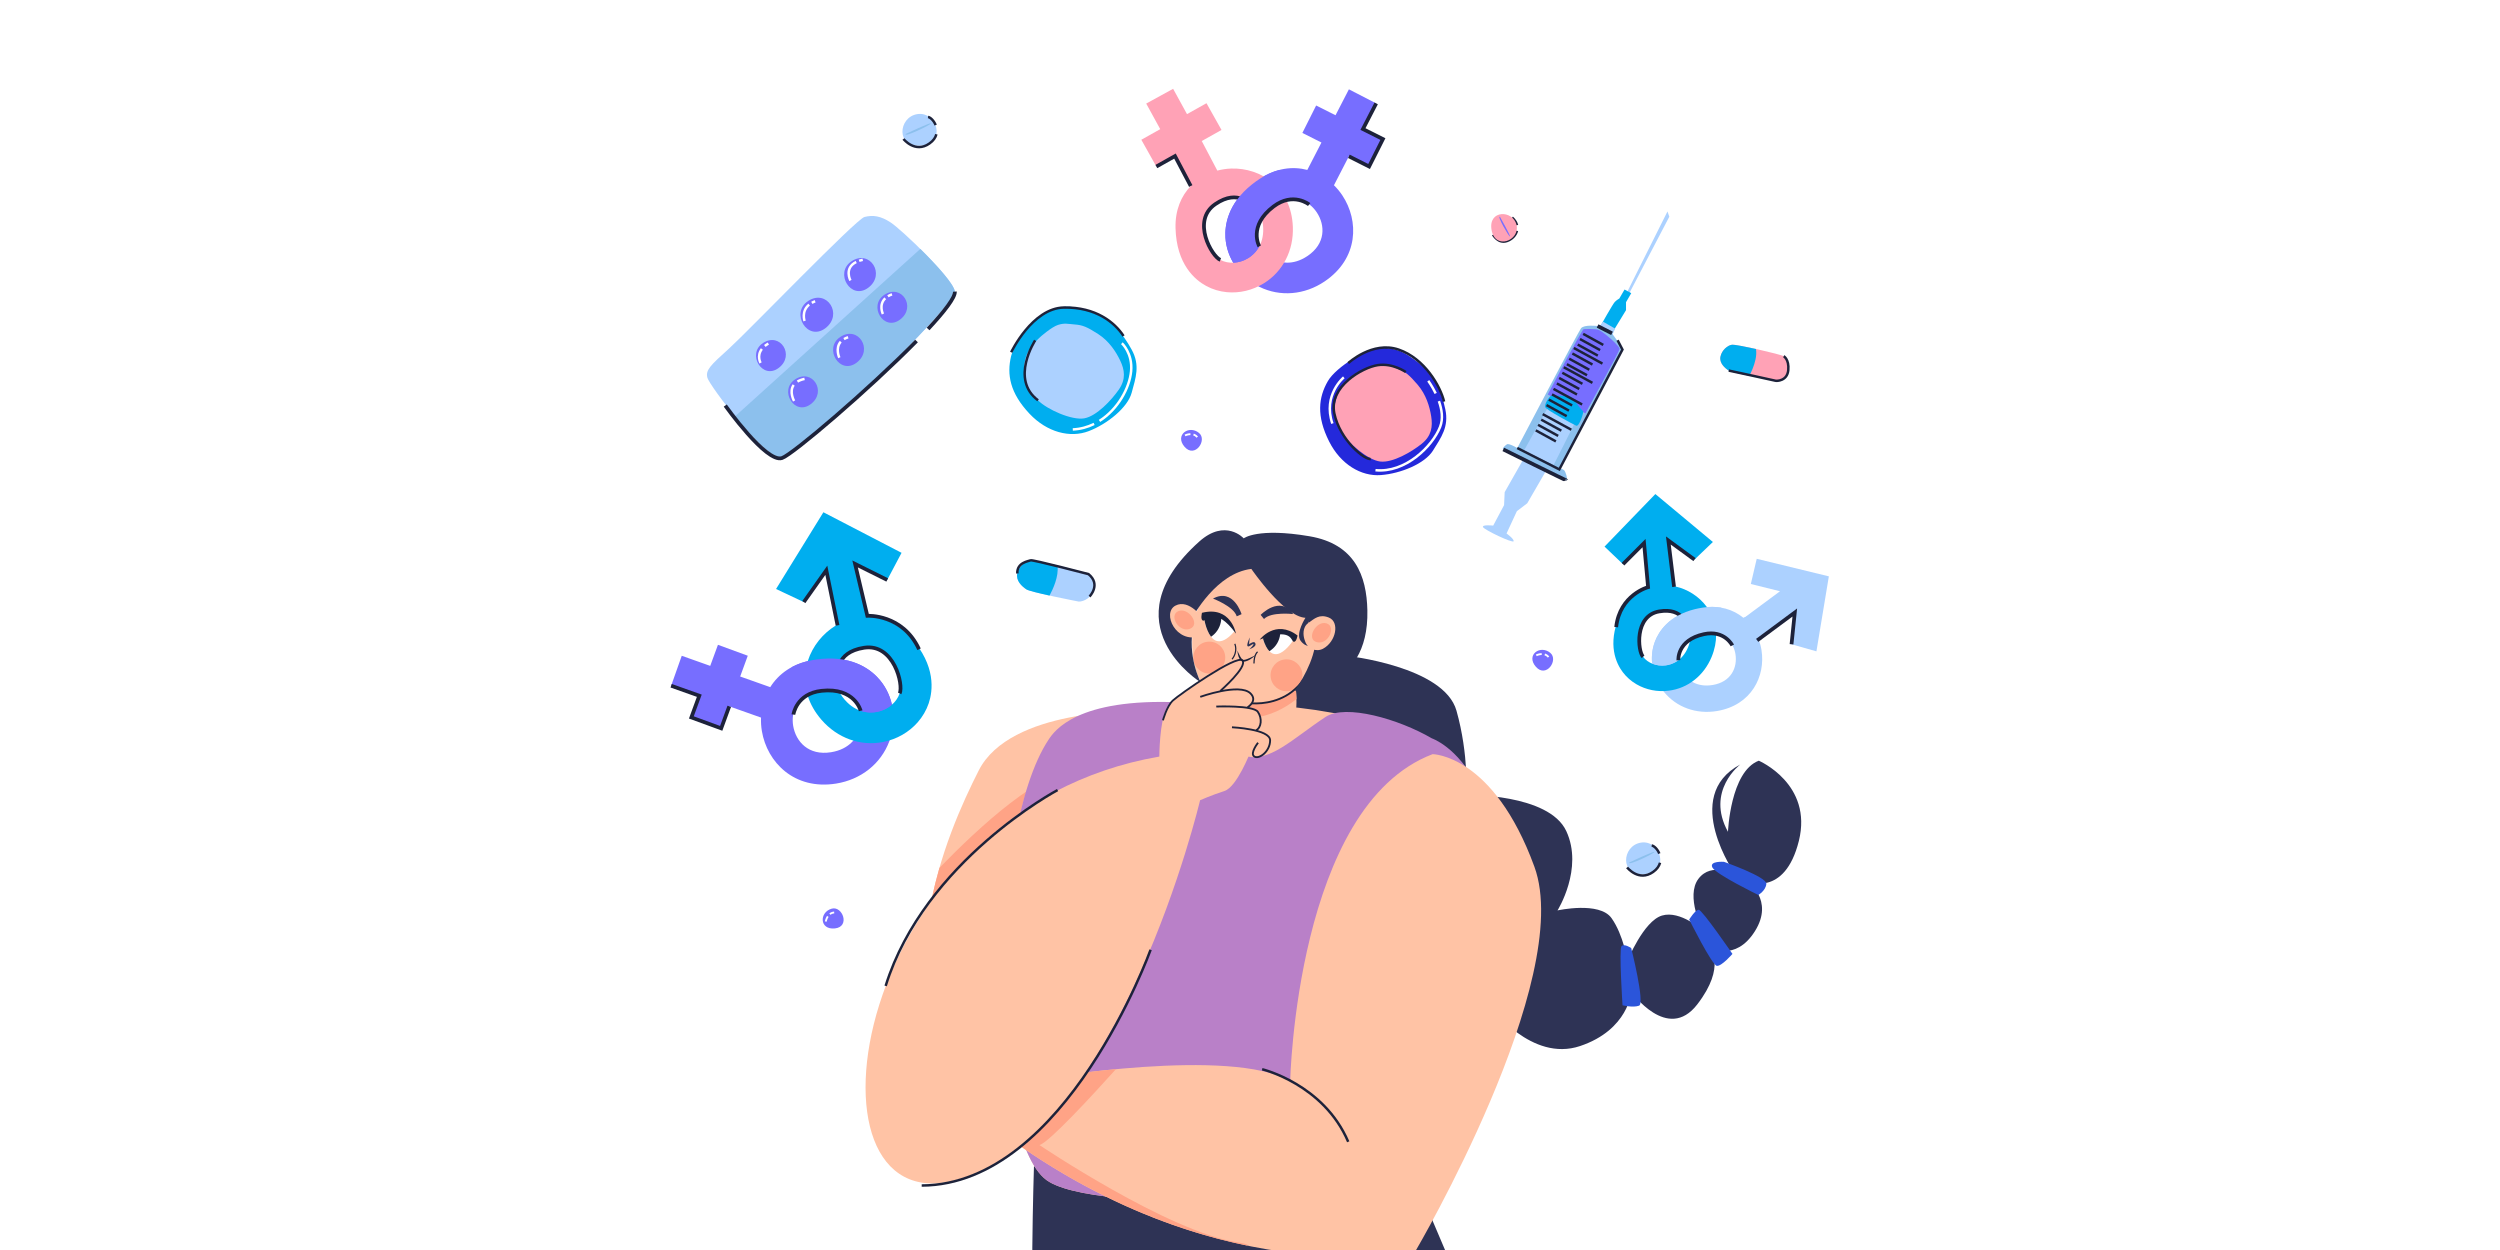 <?xml version="1.0" encoding="utf-8"?>
<!-- Generator: Adobe Illustrator 27.1.0, SVG Export Plug-In . SVG Version: 6.00 Build 0)  -->
<svg version="1.1" xmlns="http://www.w3.org/2000/svg" xmlns:xlink="http://www.w3.org/1999/xlink" x="0px" y="0px"
	 viewBox="0 0 1000 500" style="enable-background:new 0 0 1000 500;" xml:space="preserve">
<g id="BACKGROUND">
	<g>
		<rect style="fill:#FFFFFF;" width="1000" height="500"/>
	</g>
</g>
<g id="OBJECTS">
	<g>
		<defs>
			<rect id="SVGID_1_" x="250" width="500" height="500"/>
		</defs>
		<clipPath id="SVGID_00000117647366388681401530000011550358011978599068_">
			<use xlink:href="#SVGID_1_"  style="overflow:visible;"/>
		</clipPath>
		<g style="clip-path:url(#SVGID_00000117647366388681401530000011550358011978599068_);">
			<g>
				<path style="fill:#2E3355;" d="M538.44,262.29c0,0,39.14,4.16,44.15,21.98c5.02,17.82,3.94,33.68,3.94,33.68
					s32.99-0.56,39.98,14.48c6.99,15.03-3.51,31.74-3.51,31.74s16.78-3.73,21.61,3.08c4.83,6.8,6.35,17.11,6.35,17.11
					s6.47-15.95,13.84-18.14c7.37-2.19,16.27,5.92,16.27,5.92s-6.97-13.65-1.69-20.63s14.79-1.63,14.79-1.63s-22.08-31.3,1.95-44.1
					c0,0-13.97,10.56-4.93,26.94c0,0,0.94-24.12,12.32-28.44c0,0,21.71,9.27,16.03,32.09c-5.68,22.82-20.61,16.19-20.61,16.19
					s10.9,7.39,3.03,19.92c-7.87,12.53-18.08,6.5-18.08,6.5s6.86,7.46-5,22.81c-11.87,15.35-26.35-5.06-26.35-5.06
					s-1.09,15.17-20.51,21.69s-35.56-15.51-35.56-15.51s-11.59,15.62-43.98,12.03c-32.39-3.59-24.88-77.39-24.88-77.39
					s-22.08,8.64-38.06-20.02C473.56,288.87,520.96,263.97,538.44,262.29z"/>
				<path style="fill:#2B55DA;" d="M689.6,344.73c0,0,17.17,6.04,16.94,8.8c-0.23,2.76-3.23,4.46-3.23,4.46s-16.93-8.25-18.35-10.98
					C683.54,344.28,689.6,344.73,689.6,344.73z"/>
				<path style="fill:#2B55DA;" d="M652.48,379.21c0,0,5.6,22.2,3.14,23.07c-2.46,0.87-6.61-0.16-6.61-0.16s-1.48-22.55-0.4-23.67
					C649.69,377.33,652.48,379.21,652.48,379.21z"/>
				<path style="fill:#2B55DA;" d="M675.68,367.81c0,0,9.12,18.29,11.05,18.53c1.93,0.24,6.25-4.78,6.25-4.78
					s-12.13-17.69-13.51-17.66C678.09,363.92,675.68,367.81,675.68,367.81z"/>
			</g>
			<g>
				<path style="fill:#2E3355;" d="M413.58,466.53c0,0-1.95,61.76,0.65,72.81l177.47-7.15l-35.1-82.56L413.58,466.53z"/>
				<path style="fill:#FFC3A5;" d="M454.15,284.53c0,0-50.07-1.21-62.67,23.68c-12.61,24.89-39.69,85.68-3.22,134.42
					c0,0,41.66-9.61,49.47-34.43C445.53,383.39,463.13,288.49,454.15,284.53z"/>
				<path style="fill:#FFA386;" d="M370.75,371.78l28.55,22.18c0,0,56.17-86.2,32.49-86.2c-15.13,0-40.01,22.88-56.02,39.4
					C373.55,354.9,371.74,363.19,370.75,371.78z"/>
				<path style="fill:#FFC3A5;" d="M571.95,458.82c0,0,7.21-65.27,7.31-145.39c0.05-36.96-143-43.64-162.93-10.48
					c-19.93,33.17-21.26,155.43,3.43,169.84C444.44,487.2,572.27,479.97,571.95,458.82z"/>
				<path style="fill:#B980C8;" d="M472.16,280.95c8.43,22.73,25.34,21.17,25.34,21.17c9.8,3.65,19.68-6.79,32.77-15.37
					c7.96-5.22,29.15,0.81,42.49,8.6c0,0,40.45,13.29,23.85,111.68c-5.76,34.13-24.67,51.79-24.67,51.79
					c0.31,21.15-127.51,28.38-152.2,13.97c-24.69-14.41-24.94-139.87-0.28-176.98C421.68,292.5,430.62,279.06,472.16,280.95z"/>
			</g>
			<g>
				<path style="fill:#FFC3A5;" d="M513.55,262.06c-4.99-1.63-30.09,8.53-30.09,8.53s-9.72,29.32,18.71,30.85
					C525.64,302.7,518.54,263.68,513.55,262.06z"/>
				<path style="fill:#FFA386;" d="M483.46,270.58c0,0,25.11-10.15,30.09-8.53c2.22,0.72,4.86,8.87,5.03,17.57
					c-10.12,8.19-23.26,10.28-33.39,4.22c-1.13-0.68-2.26-1.81-3.32-3.26C481.98,275.05,483.46,270.58,483.46,270.58z"/>
				<path style="fill:#FFC3A5;" d="M505.88,227.44c32.95,4.29,23.69,43.16,9.61,50.14c-11.82,5.85-25.3,4.93-33.86-3.39
					C473.06,265.86,473.3,223.2,505.88,227.44z"/>
				<path style="fill:#FFA386;" d="M520.96,269.52c0.33,3.51-2.25,6.62-5.76,6.95c-3.51,0.33-6.62-2.25-6.95-5.76
					c-0.33-3.51,2.25-6.62,5.76-6.95C517.52,263.43,520.63,266.01,520.96,269.52z"/>
				<path style="fill:#FFA386;" d="M490.07,262.44c0.33,3.51-2.25,6.62-5.76,6.95c-3.51,0.33-6.62-2.25-6.95-5.76
					c-0.33-3.51,2.25-6.62,5.76-6.95C486.63,256.35,489.74,258.93,490.07,262.44z"/>
				<path style="fill:none;stroke:#1D223A;stroke-width:0.75;stroke-miterlimit:10;" d="M496.84,280.88c0,0,23.51,5.62,29.61-20.77"
					/>
				<path style="fill:#2E3355;" d="M479.68,216.64c10.48-9.39,17.81-1.3,17.81-1.3s5.52-4.38,26.3-0.84
					c18.2,3.1,22.86,15.83,23.16,29.64c0.73,33.09-29.1,32.14-29.1,32.14c4.41-6.03,9.19-15.76,8.42-23.19l-2.94-4.5l2.17,9.99
					c-0.92-0.53-3.04,0.77-5.31-2.36c-2.04-2.82,1.99-9.1,1.99-9.1c-8.58-0.44-21.64-19.56-21.64-19.56
					c-13.92,1.69-23.12,18.36-24.71,21.45l1.57,1c-2.68,12.58,2.89,22.93,2.89,22.93S442.81,249.67,479.68,216.64z"/>
				<path style="fill:#FFC3A5;" d="M521.81,255.85c-0.54-1.59-0.92-4.93,1.5-6.64c2.48-1.76,4.41-3.71,8.22-2.19
					c4.42,1.77,2.91,9.66-2.3,12.46c-2.75,1.47-6.17,0.04-7.17-2.91L521.81,255.85z"/>
				<path style="fill:#FFA386;" d="M530.6,249.34c4.11,1.28,0.68,8.72-3.86,7.53C522.2,255.67,526.49,248.06,530.6,249.34z"/>
				<path style="fill:#FFC3A5;" d="M481.32,247.52c0,0-5.66-8.21-11.17-5.26c-5.51,2.95,0.32,15.27,9.65,12.24L481.32,247.52z"/>
				<path style="fill:#FFA386;" d="M471.32,244.46c-3.95,1.73,0.3,8.75,4.68,7.05C480.38,249.82,475.27,242.74,471.32,244.46z"/>
				<g>
					<g>
						<path style="fill:#FFFFFF;" d="M494.05,252.2c0,0-4.42-10.21-12.56-5.65C481.49,246.54,483.78,264.52,494.05,252.2z"/>
						<g>
							<path style="fill:#1D223A;" d="M488.44,246.04c0.1,0.96,0.09,1.95-0.13,2.95c-0.54,2.45-1.99,4.45-3.89,5.7
								c-2.25-2.87-2.93-8.15-2.93-8.15C484.25,245,486.57,245.17,488.44,246.04z"/>
						</g>
						<path style="fill:#1D223A;" d="M494.38,253.44c0,0-1.96-11.23-13.59-8.32c0,0-0.75,2.89,0.48,3.14
							C482.5,248.51,485.96,242.01,494.38,253.44z"/>
					</g>
					<g>
						<g>
							<path style="fill:#FFFFFF;" d="M505.17,255.43c0,0,7.45-7.09,12.73-0.27C517.9,255.16,509.45,269.62,505.17,255.43z"/>
							<path style="fill:#1D223A;" d="M512.09,252.22c0.04,0.79,0.01,1.59-0.17,2.41c-0.56,2.56-2.13,4.61-4.17,5.85
								c-0.94-0.96-1.83-2.55-2.58-5.05C505.17,255.43,508.39,252.39,512.09,252.22z"/>
							<path style="fill:#1D223A;" d="M503.88,255.85c0,0,6.28-8.34,15.13-1.65c0,0-0.41,2.73-1.54,2.5
								C516.33,256.47,516.85,250.72,503.88,255.85z"/>
						</g>
					</g>
					<path style="fill:#2E3355;" d="M499.88,254.99l-0.26,2.69c0,0,1.84-1.31,2.34-0.64c1.28,1.72-2.6,2.74-2.34,2.7
						c0.25-0.03,2.33-2.21,1.64-2.1c-0.68,0.11-1.64,1.28-2.21,0.84C498.47,258.02,499.88,254.99,499.88,254.99z"/>
					<path style="fill:#2E3355;" d="M504.26,245.95c0,0,7.76-8.02,13.02-0.32c0,0-8.85-1.03-11.68,1.97L504.26,245.95z"/>
					<path style="fill:#2E3355;" d="M496.63,245.67c0,0-3.24-10.68-11.43-6.23c0,0,8.34,3.13,9.49,7.09L496.63,245.67z"/>
					<g>
						<path style="fill:#1D223A;" d="M494.94,260.24c0.37,0.8,0.73,1.59,1.14,2.33c0.4,0.7,0.91,1.51,1.52,1.38
							c0.74-0.07,1.56-0.44,2.33-0.77l2.36-1.12c-1.36,1.19-2.76,2.31-4.64,2.62c-0.25,0.02-0.54,0.02-0.84-0.13
							C495.43,263.61,495.09,261.78,494.94,260.24L494.94,260.24z"/>
					</g>
					<path style="fill:none;stroke:#1D223A;stroke-width:0.5;stroke-miterlimit:10;" d="M493.92,257.53c0,0,1.39,2.99-1.09,6.16"/>
					<path style="fill:none;stroke:#1D223A;stroke-width:0.5;stroke-miterlimit:10;" d="M503.04,260.74c0,0-1.43,0.97-1.45,4.65"/>
				</g>
			</g>
			<g>
				<g>
					<path style="fill:#FFC3A5;" d="M573.05,301.66c0,0,24.35,0.16,40.72,45.06c16.36,44.9-47.57,153.7-47.57,153.7
						s-83.01,18.82-174.28-54.03c0,0-16.95-1.81-18.47-6.41c-1.52-4.6,4.91-23.63,4.91-23.63l37.97,15.13c0,0,76.27-12.88,99.74,1
						C516.08,432.47,518.43,322.44,573.05,301.66z"/>
					<path style="fill:#FFA386;" d="M494.98,496.94c-27.7-4.27-79.2-38.92-79.2-38.92c3.75-0.93,21.45-20.18,30.59-30.35
						c-16.97,1.6-30.03,3.81-30.03,3.81l-32.14-12.8l-10.88,17.69c-0.15,1.53-0.13,2.8,0.14,3.61c1.52,4.6,18.47,6.41,18.47,6.41
						c39.14,31.24,76.75,45.61,106.96,51.85C499.46,497.89,498.34,497.46,494.98,496.94z"/>
					<path style="fill:none;stroke:#1D223A;stroke-miterlimit:10;" d="M504.86,427.7c0,0,24.57,5.9,34.43,29.02"/>
				</g>
				<g>
					<path style="fill:#FFC3A5;" d="M463.73,302.63c0,0,0.04-14.43,3.04-19.49s27.69-20.75,30.12-18.85
						c2.43,1.89-8.71,12.01-8.71,12.01s9.42-1.45,11.81,0.77c3.58,3.33-1.45,6.08-1.45,6.08s4.93-0.64,5.92,4.49
						c0.56,2.86-2.02,4.49-2.02,4.49s6.15,2.04,5.82,4.88c-0.33,2.84-3.5,5.35-5.66,5.62c-2.16,0.27-2.43-1.89-2.43-1.89
						s-5.37,14.05-10.39,15.66c-5.02,1.6-9.75,3.7-9.75,3.7s-31.87,134.7-97.88,152.02C316.14,489.41,339.82,323.93,463.73,302.63z"
						/>
					<path style="fill:none;stroke:#1D223A;stroke-miterlimit:10;" d="M460.24,379.91c0,0-33.94,94.12-91.56,94.3"/>
					<path style="fill:none;stroke:#1D223A;stroke-width:0.75;stroke-miterlimit:10;" d="M465.18,288.14c0,0,1.48-5.6,3.95-7.92
						c2.47-2.32,25.67-18.57,27.83-16.01c2.16,2.55-8.84,12.17-8.84,12.17"/>
					<path style="fill:none;stroke:#1D223A;stroke-width:0.75;stroke-miterlimit:10;" d="M480.1,278.74c0,0,15.72-5.65,20.07-1.4
						c3.09,3.02-1.17,5.6-1.17,5.6"/>
					<path style="fill:none;stroke:#1D223A;stroke-width:0.75;stroke-miterlimit:10;" d="M486.51,282.62c0,0,14.73-0.57,16.61,2.09
						c1.87,2.66,1.4,6.33-0.67,7.41"/>
					<path style="fill:none;stroke:#1D223A;stroke-width:0.75;stroke-miterlimit:10;" d="M492.79,290.91c0,0,15.29,0.71,15.26,5.23
						c-0.03,4.52-4.5,7.72-6.35,6.46c-1.85-1.26,1.52-5.51,1.52-5.51"/>
					<path style="fill:none;stroke:#1D223A;stroke-miterlimit:10;" d="M423.03,316.03c0,0-53.14,28.22-68.77,78.34"/>
				</g>
			</g>
		</g>
	</g>
	<g>
		<g>
			<path style="fill:#776EFF;" d="M332.71,363.46c4.3-1.18,7.47,7.25,1.25,7.91C327.72,372.03,327.65,364.85,332.71,363.46z"/>
			<path style="fill:none;stroke:#FFFFFF;stroke-width:0.75;stroke-miterlimit:10;" d="M331.96,365.64c0.45-0.35,1.01-0.6,1.72-0.64
				"/>
			<path style="fill:none;stroke:#FFFFFF;stroke-width:0.75;stroke-miterlimit:10;" d="M330.3,368.62c0,0,0.17-1.09,0.83-2.07"/>
		</g>
		<g>
			<path style="fill:#776EFF;" d="M620.11,261.14c3.44,2.84-1.64,10.29-5.76,5.57C610.23,261.99,616.07,257.8,620.11,261.14z"/>
			<path style="fill:none;stroke:#FFFFFF;stroke-width:0.75;stroke-miterlimit:10;" d="M617.9,261.78c0.54,0.17,1.07,0.49,1.51,1.04
				"/>
			<path style="fill:none;stroke:#FFFFFF;stroke-width:0.75;stroke-miterlimit:10;" d="M614.51,262.13c0,0,0.99-0.48,2.17-0.51"/>
		</g>
		<g>
			<path style="fill:#776EFF;" d="M479.61,173.18c3.44,2.84-1.64,10.29-5.76,5.57C469.73,174.03,475.56,169.84,479.61,173.18z"/>
			<path style="fill:none;stroke:#FFFFFF;stroke-width:0.75;stroke-miterlimit:10;" d="M477.39,173.82
				c0.54,0.17,1.07,0.49,1.51,1.04"/>
			<path style="fill:none;stroke:#FFFFFF;stroke-width:0.75;stroke-miterlimit:10;" d="M474,174.17c0,0,0.99-0.48,2.17-0.51"/>
		</g>
		<g>
			<g>
				<path style="fill:#ACD1FF;" d="M431.5,240.63c0,0-19.15-3.7-20.94-4.88c-1.79-1.19-4.28-3.46-3.64-6.35
					c0.64-2.89,3.3-5.06,5.31-5.27c2.01-0.21,21.92,4.63,23.18,5.52c1.25,0.88,2.53,3.35,1.97,6.31
					C436.82,238.91,433.54,240.71,431.5,240.63z"/>
				<path style="fill:#00AEEF;" d="M410.56,235.75c0.78,0.52,4.88,1.52,9.25,2.48c1.27-2.34,3.84-7.72,3.16-12.02
					c-5-1.18-9.81-2.18-10.74-2.08c-2.01,0.21-4.67,2.38-5.31,5.27S408.77,234.56,410.56,235.75z"/>
			</g>
			<path style="fill:none;stroke:#1D223A;stroke-miterlimit:10;" d="M435.8,238.62c0,0,4.73-4.78-0.39-8.97
				c0,0-22.47-5.88-23.18-5.52c-0.7,0.36-5.51,0.78-5.31,5.27"/>
		</g>
		<g>
			<g>
				<path style="fill:#ACD1FF;" d="M366.95,45.64c7.74-1.21,11.85,11.5,1.57,12.58C358.25,59.31,359.21,46.85,366.95,45.64z"/>
				<path style="fill:#8CC0ED;" d="M362.24,53.59c0,0,10.19-4.83,10.12-4.23C372.29,49.96,361.44,55.18,362.24,53.59z"/>
			</g>
			<path style="fill:none;stroke:#1D223A;stroke-miterlimit:10;" d="M374.26,50.04c-0.7-1.77-2.07-3.09-3.04-3.26"/>
			<path style="fill:none;stroke:#1D223A;stroke-miterlimit:10;" d="M361.38,55.59c0,0,4.64,5.87,10.41,1.8
				c1.6-1.13,2.44-2.41,2.76-3.69"/>
		</g>
		<g>
			<g>
				<path style="fill:#ACD1FF;" d="M656.41,337.04c7.74-1.21,11.85,11.5,1.57,12.58C647.71,350.71,648.67,338.25,656.41,337.04z"/>
				<path style="fill:#8CC0ED;" d="M651.7,344.99c0,0,10.19-4.83,10.12-4.23C661.75,341.35,650.9,346.58,651.7,344.99z"/>
			</g>
			<path style="fill:none;stroke:#1D223A;stroke-miterlimit:10;" d="M663.72,341.44c-0.7-1.77-2.07-3.09-3.04-3.26"/>
			<path style="fill:none;stroke:#1D223A;stroke-miterlimit:10;" d="M650.84,346.98c0,0,4.64,5.87,10.41,1.8
				c1.6-1.13,2.43-2.41,2.76-3.69"/>
		</g>
		<g>
			<g>
				<path style="fill:#FFA2B6;" d="M710.15,152.29c0,0-17.04-3.03-18.65-4.06c-1.61-1.03-3.84-3.01-3.31-5.59
					c0.53-2.57,2.87-4.53,4.64-4.75s19.52,3.83,20.65,4.6c1.12,0.77,2.29,2.94,1.83,5.57C714.86,150.7,711.96,152.33,710.15,152.29z
					"/>
				<path style="fill:#00AEEF;" d="M702.2,143.8c0.3-1.42,0.42-2.87,0.19-4.2c-4.46-0.98-8.74-1.81-9.56-1.71
					c-1.78,0.21-4.12,2.17-4.64,4.75c-0.53,2.57,1.71,4.56,3.31,5.59c0.7,0.45,4.35,1.28,8.24,2.08
					C700.46,148.95,701.64,146.44,702.2,143.8"/>
			</g>
			<path style="fill:none;stroke:#1D223A;stroke-miterlimit:10;" d="M691.5,148.23c0,0,18.13,3.89,18.65,4.06
				c0.52,0.17,4.76,0.13,5.16-4.23c0.4-4.36-1.83-5.57-1.83-5.57"/>
		</g>
		<g>
			<path style="fill:none;stroke:#1D223A;stroke-miterlimit:10;" d="M606.79,90.08c-0.25-1.03-0.87-2.07-1.95-3.06"/>
			<path style="fill:none;stroke:#1D223A;stroke-miterlimit:10;" d="M597.23,93.88c0,0,2.04,3.8,5.65,2.5
				c1.89-0.68,3.43-2.22,3.89-4.06"/>
			<g>
				<path style="fill:#FFA2B6;" d="M606.63,90.03c1.41,6.13-8.53,10.16-10,1.99C595.17,83.84,605.21,83.9,606.63,90.03z"/>
				<path style="fill:#776EFF;" d="M599.98,86.71c0,0,4.46,7.89,3.98,7.87C603.48,94.56,598.66,86.17,599.98,86.71z"/>
			</g>
		</g>
	</g>
	<g>
		<g>
			<g>
				<polygon style="fill:#ACD1FF;" points="649.91,118.7 666.99,84.58 667.73,86.68 650.64,119.36 				"/>
				<path style="fill:#00AEEF;" d="M640.21,130.38c0,0,4.9-8.78,5.71-9.6c0.8-0.83,1.8-1.36,1.8-1.36l2.1-3.61l2.68,1.46l-2.09,3.61
					l0,3.19l-5.05,8.28L640.21,130.38z"/>
				<polygon style="fill:#ACD1FF;" points="641.17,128.65 646.06,131.46 644.44,135.18 638.91,132.16 				"/>
				<path style="fill:#ACD1FF;" d="M614.13,175.26l-12.26,21.6l-0.24,5.2l-4.35,8.18c0,0-4.58-0.5-4.07,0.61
					c0.51,1.11,12.03,6.59,12.23,5.64c0.21-0.95-2.82-3.1-2.82-3.1l4.13-8.92l4.15-3.16l12.85-22.2L614.13,175.26z"/>
				<path style="fill:#8CC0ED;" d="M606.91,179.21c0,0,24.3-46.28,25.49-47.88c1.19-1.6,6.62-0.93,6.62-0.93l5.78,2.94
					c0,0,4.19,5.64,4.17,6.48c-0.01,0.84-25.26,47.93-25.26,47.93S612.05,185.91,606.91,179.21z"/>
				<path style="fill:#776EFF;" d="M633.46,131.67c0,0,4.52-0.31,6.06,0.32c1.54,0.63,4.8,3.55,4.8,3.55s3.62,3.22,3.53,4.09
					c-0.09,0.87-13.68,25.71-13.68,25.71l-15.08-7.52C619.08,157.83,633.05,131.29,633.46,131.67z"/>
				<path style="fill:#ACD1FF;" d="M609.2,180.95l10.25-18.46l10.72,6.2l-9.09,18.06C621.08,186.76,610.21,182.25,609.2,180.95z"/>
				<path style="fill:#8CC0ED;" d="M606.91,179.21c0,0-3.36-1.99-4.14-1.49c-0.78,0.5-2.06,1.74-1.45,2.04
					c0.61,0.3,24.71,13.02,25.27,12.38c0.56-0.64-0.33-3.52-0.97-4.08C624.99,187.51,606.91,179.21,606.91,179.21z"/>
				<path style="fill:#00AEEF;" d="M618.08,162.84c-0.39-1.16,1.55-4.19,2.26-4.46c0.71-0.28,7.56-0.08,8.21,0.38
					c0.65,0.46,4.08,5.52,4.7,5.65c0.41,0.09-1.51,6.46-2.78,5.86C629.2,169.67,618.48,164,618.08,162.84z"/>
				<g>
					<line style="fill:none;stroke:#1D223A;stroke-miterlimit:10;" x1="629.53" y1="139.2" x2="640.98" y2="145.44"/>
					<line style="fill:none;stroke:#1D223A;stroke-miterlimit:10;" x1="628.94" y1="141.4" x2="636.99" y2="145.82"/>
					<line style="fill:none;stroke:#1D223A;stroke-miterlimit:10;" x1="627.67" y1="143.48" x2="635.72" y2="147.9"/>
					<line style="fill:none;stroke:#1D223A;stroke-miterlimit:10;" x1="626.75" y1="145.68" x2="634.81" y2="150.1"/>
					<line style="fill:none;stroke:#1D223A;stroke-miterlimit:10;" x1="633.26" y1="133.55" x2="641.31" y2="137.97"/>
					<line style="fill:none;stroke:#1D223A;stroke-miterlimit:10;" x1="631.99" y1="135.62" x2="640.04" y2="140.04"/>
					<line style="fill:none;stroke:#1D223A;stroke-miterlimit:10;" x1="631.08" y1="137.83" x2="639.13" y2="142.25"/>
				</g>
				<g>
					<line style="fill:none;stroke:#1D223A;stroke-miterlimit:10;" x1="625.51" y1="146.9" x2="636.97" y2="153.14"/>
					<line style="fill:none;stroke:#1D223A;stroke-miterlimit:10;" x1="624.92" y1="149.11" x2="632.97" y2="153.53"/>
					<line style="fill:none;stroke:#1D223A;stroke-miterlimit:10;" x1="623.65" y1="151.18" x2="631.7" y2="155.6"/>
					<line style="fill:none;stroke:#1D223A;stroke-miterlimit:10;" x1="622.74" y1="153.38" x2="630.79" y2="157.8"/>
				</g>
				<g>
					<line style="fill:none;stroke:#1D223A;stroke-miterlimit:10;" x1="621.39" y1="155.56" x2="632.85" y2="161.8"/>
					<line style="fill:none;stroke:#1D223A;stroke-miterlimit:10;" x1="620.8" y1="157.77" x2="628.85" y2="162.19"/>
					<line style="fill:none;stroke:#1D223A;stroke-miterlimit:10;" x1="619.53" y1="159.84" x2="627.59" y2="164.26"/>
					<line style="fill:none;stroke:#1D223A;stroke-miterlimit:10;" x1="618.62" y1="162.05" x2="626.67" y2="166.47"/>
				</g>
				<g>
					<line style="fill:none;stroke:#1D223A;stroke-miterlimit:10;" x1="617.08" y1="165.66" x2="628.53" y2="171.9"/>
					<line style="fill:none;stroke:#1D223A;stroke-miterlimit:10;" x1="616.48" y1="167.86" x2="624.54" y2="172.28"/>
					<line style="fill:none;stroke:#1D223A;stroke-miterlimit:10;" x1="615.22" y1="169.94" x2="623.27" y2="174.36"/>
					<line style="fill:none;stroke:#1D223A;stroke-miterlimit:10;" x1="614.3" y1="172.14" x2="622.35" y2="176.56"/>
				</g>
			</g>
			<path style="fill:none;stroke:#1D223A;stroke-width:1.5;stroke-miterlimit:10;" d="M601.32,179.77c0,0,25.39,12.63,25.27,12.38"
				/>
			
				<line style="fill:none;stroke:#1D223A;stroke-width:1.5;stroke-miterlimit:10;" x1="639.03" y1="130.4" x2="644.81" y2="133.34"/>
		</g>
		<polyline style="fill:none;stroke:#1D223A;stroke-miterlimit:10;" points="647.03,136.09 648.98,139.83 623.72,187.76 
			606.91,179.21 		"/>
	</g>
	<g>
		<g>
			<g>
				<g>
					<path style="fill:#ACD1FF;" d="M282.96,151.11c-0.82-3.08,1.2-4.96,8.63-11.67c7.43-6.7,50.87-51.81,54.21-52.65
						c3.35-0.84,6.36-0.49,10.52,2.23c4.16,2.71,25.1,22.55,25.63,27.61c0.53,5.06-62.14,66.36-69.17,66.6
						C305.74,183.48,283.78,154.19,282.96,151.11z"/>
					<path style="fill:#8CC0ED;" d="M381.95,116.64c-0.3-2.87-7.18-10.51-13.83-17.07l-74.13,67c6.83,8.32,14.98,16.8,18.78,16.67
						C319.82,183,382.48,121.7,381.95,116.64z"/>
					<path style="fill:#776EFF;" d="M305.21,137.2c6.88-4.51,12.88,4.93,6.31,9.94C304.94,152.14,298.57,141.56,305.21,137.2z"/>
					<path style="fill:#776EFF;" d="M323.26,120.39c7.54-4.94,14.11,5.4,6.91,10.88C322.96,136.75,315.99,125.16,323.26,120.39z"/>
					<path style="fill:#776EFF;" d="M340.65,104.48c7.32-4.8,13.7,5.25,6.71,10.57C340.36,120.36,333.59,109.11,340.65,104.48z"/>
					<path style="fill:#776EFF;" d="M353.77,117.9c6.87-4.5,12.86,4.92,6.29,9.91C353.5,132.8,347.14,122.24,353.77,117.9z"/>
					<path style="fill:#776EFF;" d="M336.14,134.76c7.12-4.67,13.34,5.11,6.53,10.29C335.86,150.23,329.27,139.27,336.14,134.76z"/>
					<path style="fill:#776EFF;" d="M318.06,151.73c6.86-4.5,12.84,4.92,6.28,9.9C317.79,166.61,311.44,156.07,318.06,151.73z"/>
				</g>
			</g>
			<path style="fill:none;stroke:#1D223A;stroke-width:1.5;stroke-miterlimit:10;" d="M371.24,131.59
				c6.56-7.03,10.88-12.64,10.71-14.95"/>
			<path style="fill:none;stroke:#1D223A;stroke-width:1.5;stroke-miterlimit:10;" d="M290.1,162.22c0,0,16.42,23.07,22.68,21.01
				c4.24-1.39,34.77-27.44,53.83-46.83"/>
		</g>
		<path style="fill:none;stroke:#FFFFFF;stroke-miterlimit:10;" d="M305.93,138.39c0.4-0.33,0.87-0.65,1.41-0.96"/>
		<path style="fill:none;stroke:#FFFFFF;stroke-miterlimit:10;" d="M304.24,145.18c0,0-1.64-2.81,0.51-5.59"/>
		<path style="fill:none;stroke:#FFFFFF;stroke-miterlimit:10;" d="M324.72,121.14c0.4-0.23,0.84-0.44,1.34-0.63"/>
		<path style="fill:none;stroke:#FFFFFF;stroke-miterlimit:10;" d="M321.83,128.4c0,0-1.41-3.89,1.83-6.55"/>
		<path style="fill:none;stroke:#FFFFFF;stroke-miterlimit:10;" d="M343.66,104.31c0.43-0.15,0.91-0.28,1.44-0.39"/>
		<path style="fill:none;stroke:#FFFFFF;stroke-miterlimit:10;" d="M340.17,112.19c0,0-2.65-4.94,2.31-7.39"/>
		<path style="fill:none;stroke:#FFFFFF;stroke-miterlimit:10;" d="M337.59,135.63c0.47-0.28,1.01-0.52,1.65-0.73"/>
		<path style="fill:none;stroke:#FFFFFF;stroke-miterlimit:10;" d="M335.73,143.08c0,0-1.75-3.79,0.57-6.4"/>
		<path style="fill:none;stroke:#FFFFFF;stroke-miterlimit:10;" d="M355.16,118.51c0.47-0.29,1.01-0.55,1.64-0.76"/>
		<path style="fill:none;stroke:#FFFFFF;stroke-miterlimit:10;" d="M353.17,125.6c0,0-1.82-3.66,0.94-6.29"/>
		<path style="fill:none;stroke:#FFFFFF;stroke-miterlimit:10;" d="M318.98,152.63c0.72-0.44,1.65-0.81,2.84-1.07"/>
		<path style="fill:none;stroke:#FFFFFF;stroke-miterlimit:10;" d="M317.64,160.39c0,0-2.1-3.68-0.16-6.4"/>
	</g>
	<g>
		<g>
			<g>
				<g>
					<path style="fill:#776EFF;" d="M268.46,274.3l11.27,3.99l-3.18,8.68l11.93,4.37l3.22-8.81l12.71,4.5
						c-0.07,1.81,0.04,3.63,0.34,5.41c2.09,12.47,12.96,23.67,29.7,20.99v0c9.94-1.6,17.88-7.9,21.25-16.85
						c3.2-8.51,1.78-17.9-3.69-24.5c-3.15-3.8-10.16-9.62-23.12-8.55c-1.22,0.1-2.51,0.26-3.84,0.5
						c-8.04,1.4-13.63,5.54-16.95,10.83l-12.03-4.26l3.04-8.31l-11.93-4.37l-3.09,8.43l-11.39-4.04L268.46,274.3z M327.23,276.55
						c6.75-1.18,12.08,0.12,14.99,3.64c2.53,3.06,3.15,7.74,1.58,11.93c-1.04,2.76-3.89,7.57-11.38,8.77v0
						c-9.01,1.46-14.09-4.25-15.15-10.54C316.38,284.94,318.44,278.08,327.23,276.55z"/>
					<polyline style="fill:none;stroke:#1D223A;stroke-width:1.5;stroke-miterlimit:10;" points="268.46,274.3 279.72,278.29 
						276.54,286.97 288.48,291.34 291.7,282.53 					"/>
				</g>
				<g>
					<g>
						<path style="fill:#00AEEF;" d="M367.05,288.95c-3.46,3.93-8.29,6.75-13.77,7.84c-9.06,1.8-18.27-1.5-24.66-8.84
							c-10.75-12.36-7.1-27,2.07-35.07c8.83-7.78,23.24-9.54,33.67,2.16c10.07,11.29,8.8,21.28,7.14,26.23
							C370.55,284.11,369.02,286.71,367.05,288.95z M337.52,263.37c-3.68,4.18-4.86,10.53,0.36,16.52l0,0
							c4.81,5.52,10.21,5.41,13,4.86c4.24-0.84,7.76-3.74,8.98-7.38c1.4-4.19-0.25-9.22-4.66-14.16c-5.74-6.43-12.42-4.63-16.4-1.12
							C338.34,262.48,337.92,262.91,337.52,263.37z"/>
					</g>
					<path style="fill:none;stroke:#1D223A;stroke-width:1.5;stroke-miterlimit:10;" d="M335.33,269.75c0,0-1.48-8.83,10.27-10.65
						c12.01-1.87,15.89,14.95,14.27,18.27"/>
					<g>
						
							<rect x="330.9" y="212.09" transform="matrix(0.977 -0.214 0.214 0.977 -41.557 77.469)" style="fill:#00AEEF;" width="12.28" height="37.18"/>
					</g>
					<g>
						<polygon style="fill:#00AEEF;" points="354.88,231.98 334.98,221.77 321.52,240.83 310.42,235.6 329.36,204.9 360.62,221.13 
													"/>
					</g>
				</g>
				<path style="fill:#776EFF;" d="M342.22,280.19c0.97,1.17,1.65,2.59,2.04,4.12c2.65,0.89,5.04,0.74,6.61,0.43
					c2.24-0.45,4.28-1.47,5.89-2.88c-0.8-3.58-2.4-6.94-4.76-9.78c-3.15-3.8-10.16-9.62-23.12-8.55c-1.22,0.1-2.51,0.26-3.84,0.5
					c-3.2,0.56-6,1.55-8.44,2.87l3.99,12.64c1.57-1.41,3.73-2.49,6.62-3C333.98,275.38,339.31,276.67,342.22,280.19z"/>
				<path style="fill:none;stroke:#1D223A;stroke-width:1.5;stroke-miterlimit:10;" d="M317.36,285.83c0,0,1.13-8.41,11.27-9.51
					c13.32-1.44,15.64,8,15.64,8"/>
			</g>
			<polyline style="fill:none;stroke:#1D223A;stroke-width:1.5;stroke-miterlimit:10;" points="321.52,240.83 330.53,228.1 
				335.02,250.15 			"/>
			<path style="fill:none;stroke:#1D223A;stroke-width:1.5;stroke-miterlimit:10;" d="M354.88,231.98l-12.85-6.41l4.9,20.75
				c0,0,14.1-0.85,20.69,13.38"/>
		</g>
		<g>
			<g>
				<path style="fill:#ACD1FF;" d="M665.58,276.76c5.01,6.16,12.92,9.02,21.17,7.66v0c13.89-2.3,19.5-13.98,17.85-24.36
					c-0.23-1.48-0.63-2.94-1.16-4.35l6.9-5.39l-5.48-5.67l-7.53,2.45c-4.01-3.29-9.51-5.08-16.2-4.06
					c-1.11,0.17-2.16,0.38-3.15,0.62c-10.48,2.57-14.47,9.01-15.95,12.83C659.46,263.14,660.82,270.9,665.58,276.76z M671.87,260.29
					c1.37-3.54,5.22-5.96,10.85-6.82c7.33-1.11,10.76,3.74,11.47,8.24c0.83,5.23-1.67,11.06-9.15,12.29v0
					c-6.21,1.02-9.73-2.01-11.27-3.91C671.42,267.22,670.68,263.37,671.87,260.29z"/>
				<g>
					<g>
						<path style="fill:#00AEEF;" d="M649.1,268.85c-2.61-3.46-6.24-10.99-1.29-22.53c5.13-11.96,16.94-14.38,25.95-10.58
							c9.35,3.94,16.08,14.51,10.87,27.07c-3.09,7.46-9.48,12.49-17.09,13.46c-4.61,0.59-9.15-0.36-12.91-2.54
							C652.49,272.49,650.6,270.85,649.1,268.85z M669.79,245.13c-4.06-1.71-9.79-1.37-12.61,5.21c-2.17,5.05-2.15,9.45,0.06,12.38
							c1.92,2.55,5.46,3.9,9.02,3.44c2.35-0.3,6.63-1.64,8.96-7.25l0,0c2.53-6.09-0.08-10.78-4.07-13.1
							C670.7,245.55,670.25,245.33,669.79,245.13z"/>
					</g>
					<path style="fill:none;stroke:#1D223A;stroke-width:1.5;stroke-miterlimit:10;" d="M674.54,250.25c0,0-1.16-7.34-10.89-5.68
						c-9.95,1.7-8.56,15.96-6.42,18.15"/>
					<g>
						
							<rect x="657.8" y="204.51" transform="matrix(0.994 -0.107 0.107 0.994 -19.765 72.363)" style="fill:#00AEEF;" width="10.19" height="30.87"/>
					</g>
					<g>
						<polygon style="fill:#00AEEF;" points="649.19,225.67 662.16,212.38 677.79,223.84 685.15,216.79 662.14,197.62 
							641.81,218.64 						"/>
					</g>
				</g>
				<g>
					<polygon style="fill:#ACD1FF;" points="700.33,233.6 702.69,223.52 731.54,230.54 726.57,260.54 716.61,257.71 717.92,245 
						702.87,256.15 696.7,247.84 712,236.5 					"/>
					<polyline style="fill:none;stroke:#1D223A;stroke-width:1.5;stroke-miterlimit:10;" points="716.61,257.71 717.92,245 
						702.87,256.15 					"/>
					<path style="fill:#ACD1FF;" d="M662.02,256.49c1.48-3.82,5.47-10.25,15.95-12.83c0.99-0.24,2.04-0.45,3.15-0.62
						c2.66-0.41,5.13-0.36,7.4,0.04l0.19,11.01c-1.61-0.7-3.59-0.98-6-0.62c-5.63,0.85-9.48,3.28-10.85,6.82
						c-0.46,1.18-0.62,2.48-0.52,3.79c-1.85,1.4-3.78,1.91-5.09,2.08c-1.88,0.24-3.76-0.03-5.4-0.71
						C660.55,262.42,660.92,259.35,662.02,256.49z"/>
				</g>
				<path style="fill:none;stroke:#1D223A;stroke-width:1.5;stroke-miterlimit:10;" d="M692.93,258.18c0,0-3.1-6.32-11.38-4.51
					c-10.87,2.37-10.2,10.42-10.2,10.42"/>
			</g>
			<polyline style="fill:none;stroke:#1D223A;stroke-width:1.5;stroke-miterlimit:10;" points="677.79,223.84 667.34,216.2 
				669.62,234.74 			"/>
			<path style="fill:none;stroke:#1D223A;stroke-width:1.5;stroke-miterlimit:10;" d="M649.19,225.67l8.43-8.44l1.61,17.63
				c0,0-11.33,3.05-12.76,15.99"/>
		</g>
		<g>
			<g>
				<g>
					<path style="fill:#776EFF;" d="M539.56,35.73l-5.35,10.37l-7.75-3.9l-5.51,10.97l7.63,3.84l-5.65,10.96
						c-5.84-1.53-12.52-0.75-19.1,3.58c-1.09,0.72-2.1,1.45-3.03,2.19c-9.83,7.82-10.92,16.55-10.63,21.31
						c0.52,8.27,5.73,15.82,13.61,19.69c8.28,4.08,18.04,3.26,26.1-2.19l0,0c13.57-9.18,13.81-24.25,7.04-34.42
						c-0.97-1.45-2.09-2.81-3.34-4.03l5.97-11.58l8.09,4.07l5.51-10.97l-7.98-4.01l5.29-10.26L539.56,35.73z M526.71,84.95
						c3.42,5.13,3.61,12.51-3.7,17.44l0,0c-6.07,4.1-11.26,2.6-13.81,1.34c-3.88-1.91-6.53-5.61-6.77-9.44
						c-0.28-4.41,2.62-8.84,8.15-12.48C517.78,77.07,523.77,80.54,526.71,84.95z"/>
					<polyline style="fill:none;stroke:#1D223A;stroke-width:1.5;stroke-miterlimit:10;" points="550.47,41.36 545.18,51.62 
						553.16,55.63 547.64,66.6 539.55,62.53 					"/>
				</g>
				<g>
					<path style="fill:#FFA2B6;" d="M482.52,114.4c2.56,1.38,5.35,2.2,8.22,2.47c5.04,0.48,10.3-0.73,14.88-3.59
						c7.57-4.72,11.88-13.14,11.52-22.53c-0.6-15.81-12.85-23.7-24.65-23.33c-1.87,0.06-3.74,0.34-5.56,0.82l-6.23-11.83l7.9-4.43
						l-6.01-10.7l-7.79,4.37l-5.55-10.13l-10.77,5.9l5.61,10.24l-7.56,4.24l6.01,10.7l7.45-4.18l6.32,11.98
						c-3.83,3.98-6.28,9.62-6.1,16.8C470.58,105.82,478.08,112.01,482.52,114.4z M482.06,90.9c-0.21-8.33,5.69-11.47,10.8-11.63
						c0.58-0.02,1.17,0,1.75,0.05c5.35,0.51,10.38,4.2,10.67,11.87c0.27,7.07-3.61,10.56-5.94,12.02c-3.54,2.21-7.94,2.5-11.2,0.74
						C484.38,101.93,482.23,97.3,482.06,90.9z"/>
					<polyline style="fill:none;stroke:#1D223A;stroke-width:1.5;stroke-miterlimit:10;" points="462.54,66.61 469.99,62.43 
						476.3,74.41 					"/>
					<path style="fill:none;stroke:#1D223A;stroke-width:1.5;stroke-miterlimit:10;" d="M500.38,82.37c0,0-4.79-7.19-14.27-0.71
						c-9.69,6.63-1.3,21.03,2.04,22.3"/>
				</g>
				<path style="fill:#776EFF;" d="M502.43,94.29c0.09,1.47,0.55,2.92,1.29,4.26c-1.28,2.38-3.06,3.86-4.37,4.67
					c-1.87,1.17-3.99,1.79-6.05,1.87c-1.8-3.05-2.9-6.47-3.12-10.03c-0.3-4.76,0.8-13.49,10.63-21.31c0.93-0.74,1.94-1.47,3.03-2.19
					c2.62-1.72,5.25-2.88,7.84-3.55l5.55,11.54c-2.04,0.04-4.27,0.71-6.64,2.27C505.05,85.45,502.15,89.88,502.43,94.29z"/>
				<path style="fill:none;stroke:#1D223A;stroke-width:1.5;stroke-miterlimit:10;" d="M523.66,81.82c0,0-6.35-5.17-14.22,0.76
					c-10.34,7.79-5.72,15.97-5.72,15.97"/>
			</g>
		</g>
	</g>
	<g>
		<g>
			<g>
				<g>
					<g>
						<path style="fill:#ACD1FF;" d="M407.99,140.32c0,0,6.32-13.49,17.84-13.82c11.52-0.33,16.65,5.78,22.37,13.54
							c5.72,7.76,4.02,14.14-2.25,21.85c-6.27,7.71-11.11,12.7-25.72,5.86C405.61,160.9,404.34,144.33,407.99,140.32z"/>
						<path style="fill:#00AEEF;" d="M452.67,157.09c1.61-5.96,3.46-10.93-0.01-17.25c-3.47-6.32-7.95-11.77-14.29-14.24
							c-6.34-2.47-9.89-3.73-16.13-2.35c-6.24,1.38-16.31,12.91-17.81,19.24c-1.74,7.31-0.48,14.68,7.39,23.02
							c7.01,7.43,16.25,9.78,23.67,6.94C442.93,169.6,451.06,163.05,452.67,157.09z M433.75,167.33c-4.93,0.91-14.9-3.5-18.54-7.2
							c-3.64-3.7-5.88-7-5.56-13.15s3.27-9.17,6.49-12.22c0,0,4.48-3.99,7.11-4.81c2.63-0.81,3.76-0.39,6.78-0.15
							c3.01,0.23,4.86,0.99,9.22,3.81c4.36,2.81,7.11,7.01,8.84,10.64c1.73,3.63,2.39,7.36-0.57,11.61
							C444.56,160.1,438.68,166.41,433.75,167.33z"/>
					</g>
					<path style="fill:none;stroke:#FFFFFF;stroke-miterlimit:10;" d="M437.64,169.57c-2.58,1.27-5.43,2.07-8.53,2.21"/>
					<path style="fill:none;stroke:#FFFFFF;stroke-miterlimit:10;" d="M448.75,137.29c0,0,4.38,4.01,3.69,11.22
						c-0.64,6.68-5.25,15.19-12.64,19.85"/>
				</g>
				<path style="fill:none;stroke:#1D223A;stroke-miterlimit:10;" d="M414.06,136.15c0,0-10.14,15.59,1.16,23.98"/>
				<path style="fill:none;stroke:#1D223A;stroke-miterlimit:10;" d="M404.48,140.91c0,0,8.4-17.69,21.12-17.9
					c12.72-0.21,20.27,5.94,23.82,11.39"/>
			</g>
		</g>
		<g>
			<g>
				<g>
					<path style="fill:#FFA2B6;" d="M535.18,151.38c0,0,9.91-11.12,21.05-8.15c11.14,2.98,14.3,10.29,17.57,19.36
						c3.26,9.07-0.19,14.7-8.4,20.29c-8.21,5.59-14.27,9-26.32-1.74C527.02,170.42,530.53,154.18,535.18,151.38z"/>
					<path style="fill:#2429DB;" d="M573.2,180.22c3.25-5.25,6.44-9.48,4.92-16.54c-1.52-7.05-4.25-13.55-9.62-17.73
						c-5.37-4.17-8.41-6.4-14.78-6.86c-6.38-0.46-19.32,7.71-22.57,13.35c-3.76,6.51-4.65,13.93,0.51,24.17
						c4.6,9.12,12.77,14.02,20.7,13.42C560.29,189.43,569.95,185.47,573.2,180.22z M552.15,184.62
						c-4.99-0.53-13.28-7.61-15.71-12.19c-2.43-4.59-3.64-8.39-1.57-14.19c2.06-5.8,5.75-7.85,9.71-9.85c0,0,5.43-2.55,8.19-2.57
						c2.76-0.03,3.72,0.7,6.54,1.79c2.82,1.08,4.37,2.34,7.75,6.28c3.38,3.94,4.81,8.75,5.43,12.72c0.62,3.97,0.18,7.74-3.87,10.96
						S557.14,185.16,552.15,184.62z"/>
				</g>
				<path style="fill:none;stroke:#FFFFFF;stroke-miterlimit:10;" d="M575.56,160.45c1.16,3.27,1.78,7.04,0.48,10.32
					c-3.1,7.83-13.9,18.5-25.85,17.31"/>
				<path style="fill:none;stroke:#FFFFFF;stroke-miterlimit:10;" d="M571.3,152.32c0,0,1.53,2.07,2.97,5.06"/>
				<path style="fill:none;stroke:#FFFFFF;stroke-miterlimit:10;" d="M537.53,150.94c0,0-8.49,6.99-4.58,18.48"/>
			</g>
			<path style="fill:none;stroke:#1D223A;stroke-miterlimit:10;" d="M562.34,148.83c0,0-5.19-3.69-11.26-2.77
				c-6.07,0.92-19.61,8.54-17.35,19.32c2.26,10.78,12.22,18.71,14.54,18.2"/>
			<path style="fill:none;stroke:#1D223A;stroke-miterlimit:10;" d="M539.3,145.25c0,0,9.67-8.99,20.13-5.42
				c10.47,3.58,16.78,14.8,18.19,20.8"/>
		</g>
	</g>
</g>
</svg>
